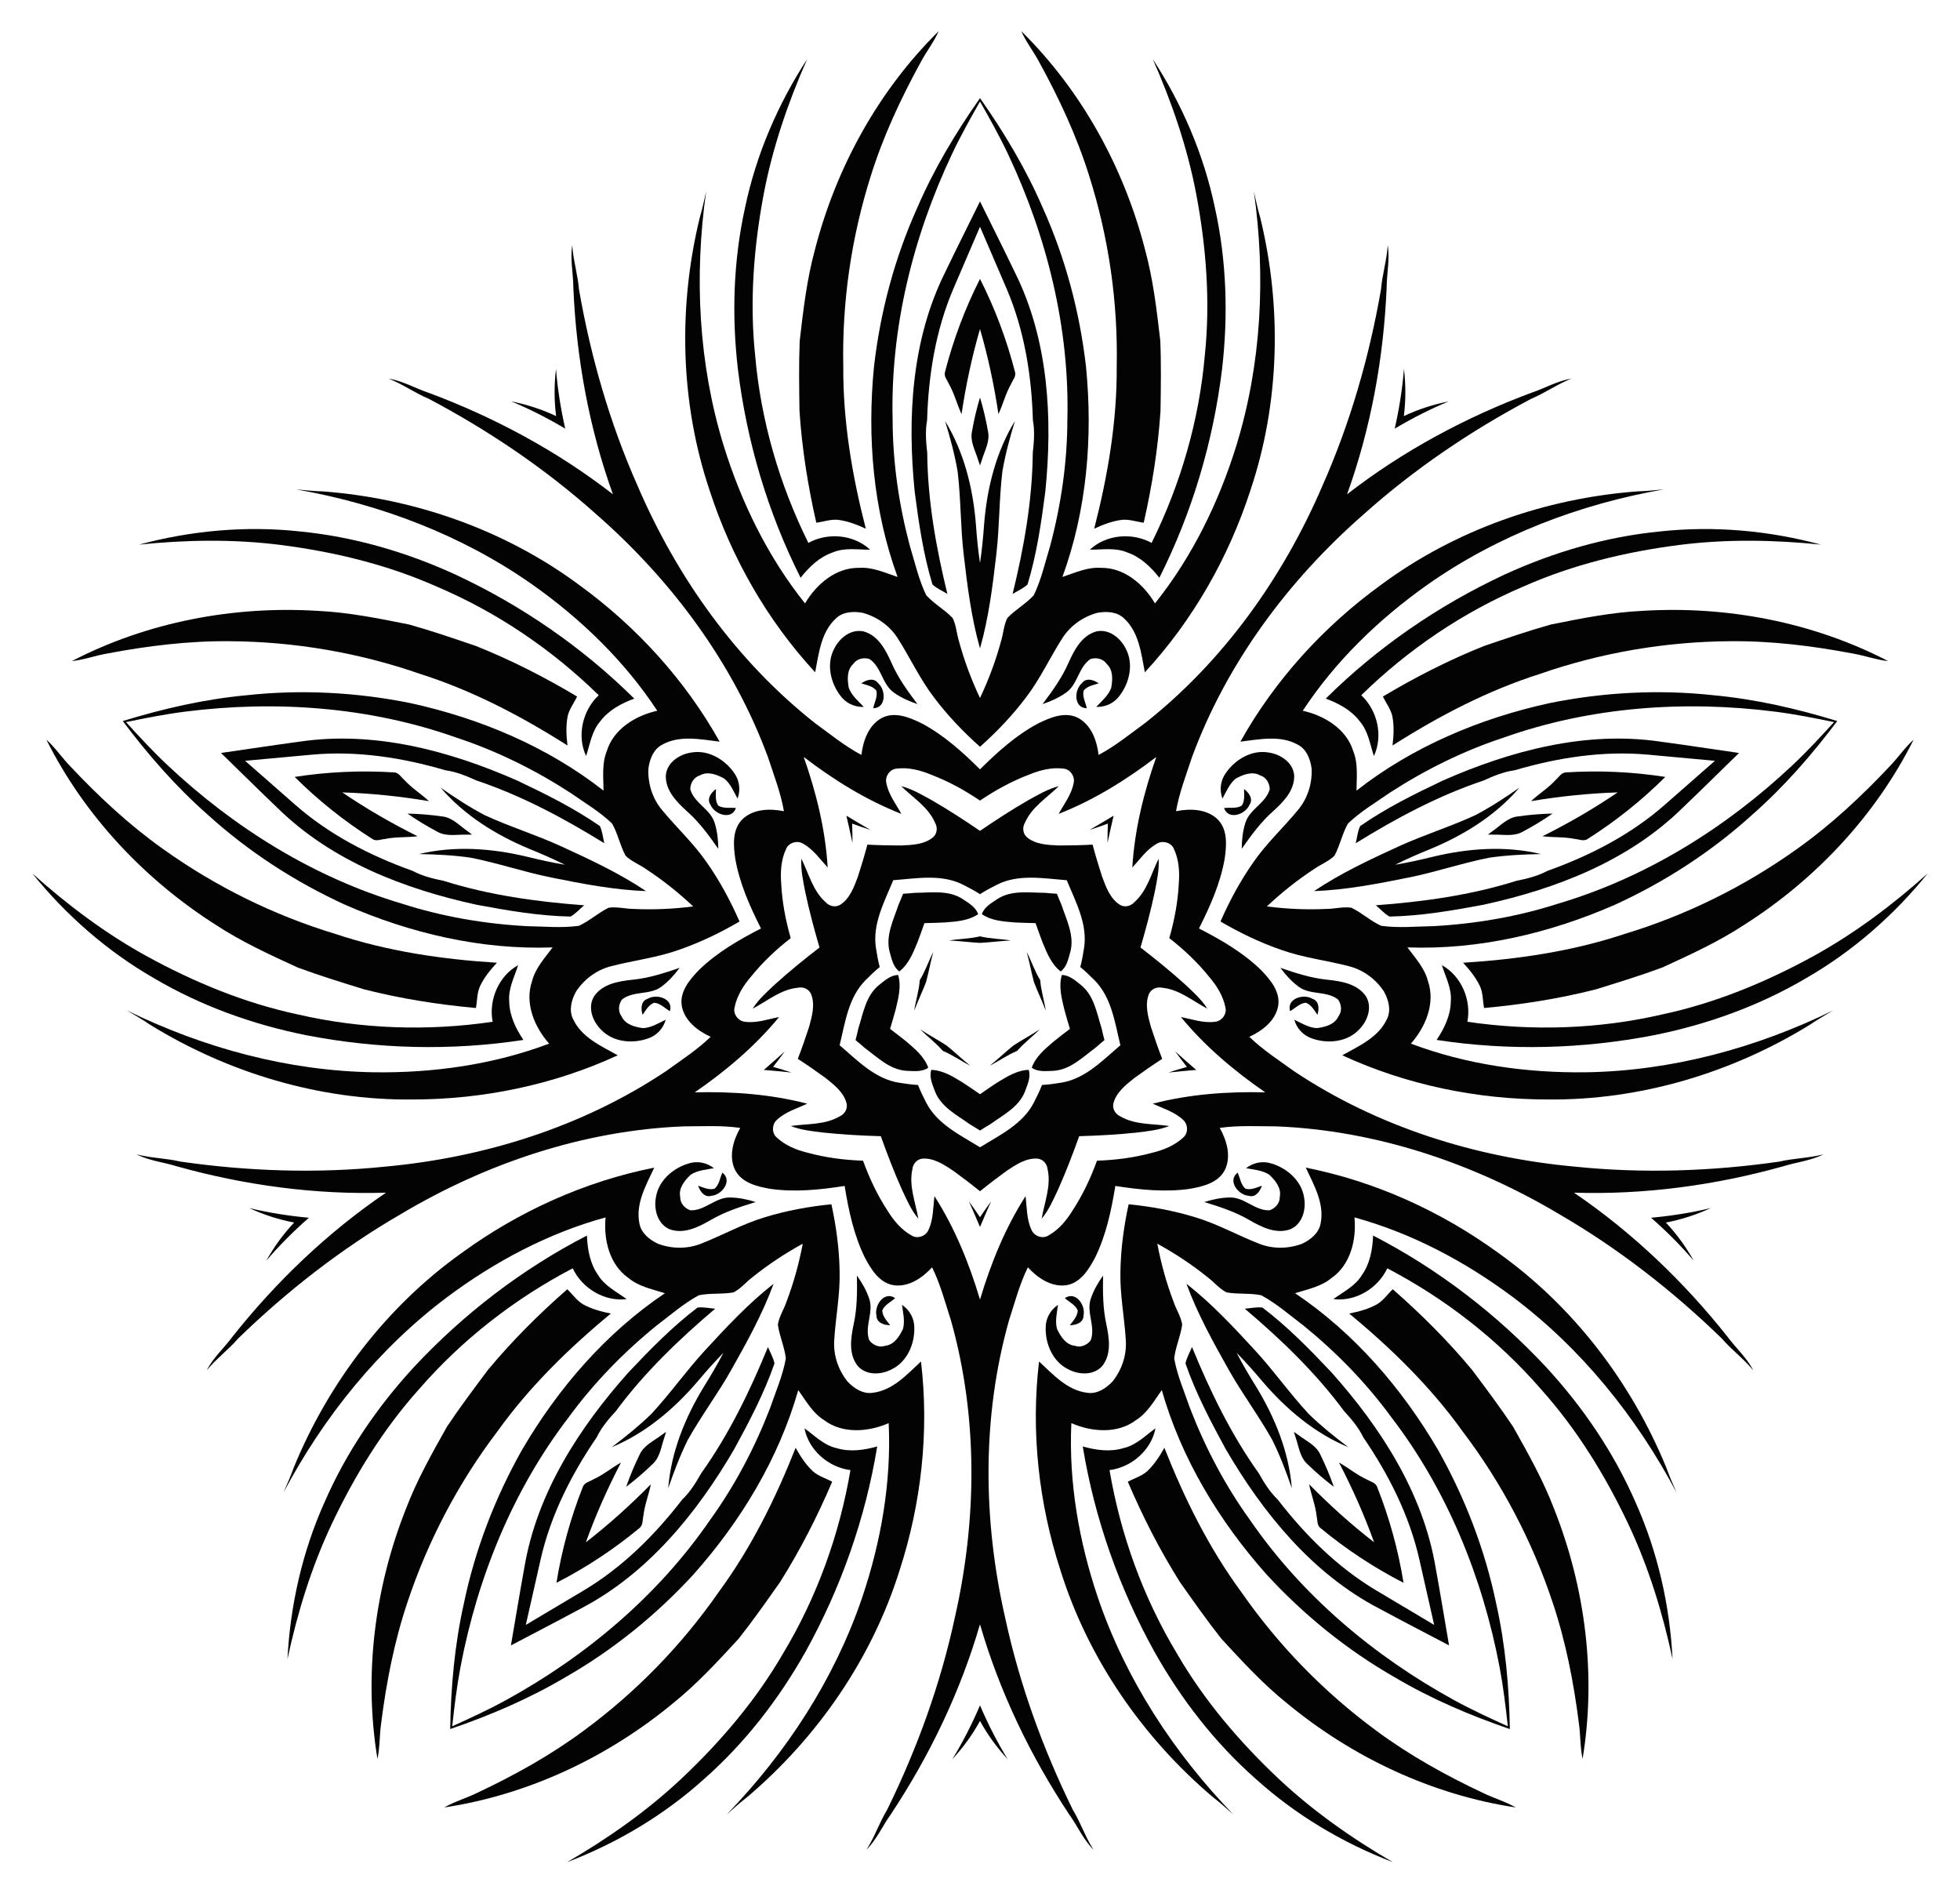 <?xml version="1.0" encoding="UTF-8"?>
<!DOCTYPE svg  PUBLIC '-//W3C//DTD SVG 1.1//EN'  'http://www.w3.org/Graphics/SVG/1.1/DTD/svg11.dtd'>
<svg enable-background="new 0 0 1713.095 1654.469" version="1.1" viewBox="0 0 1713.1 1654.5" xml:space="preserve" xmlns="http://www.w3.org/2000/svg">
<g fill="#030303">
	<path d="m973.33 712.78c-1.87 7.921-3.633 15.866-5.325 23.819-0.018-5.64 0.086-11.281 0.311-16.918-5.292 1.956-10.625 3.798-15.994 5.524 7.04-4.066 14.052-8.198 21.008-12.424z"/>
	<path d="m1045.5 934.92c-8.111 0.669-16.212 1.448-24.298 2.296 5.358-1.76 10.755-3.404 16.186-4.932-3.496-4.428-6.896-8.931-10.196-13.504 6.043 5.439 12.139 10.831 18.308 16.14z"/>
	<path d="m856.55 1072.2c-3.143-7.508-6.387-14.971-9.692-22.4 3.329 4.552 6.561 9.177 9.692 13.87 3.131-4.693 6.363-9.318 9.692-13.87-3.305 7.428-6.55 14.892-9.692 22.4z"/>
	<path d="m667.59 934.92c6.169-5.309 12.265-10.701 18.308-16.14-3.3 4.573-6.7 9.076-10.196 13.504 5.431 1.528 10.828 3.172 16.186 4.932-8.086-0.848-16.187-1.627-24.298-2.296z"/>
	<path d="m739.76 712.78c6.955 4.227 13.967 8.358 21.007 12.424-5.369-1.726-10.702-3.568-15.994-5.524 0.225 5.637 0.329 11.278 0.311 16.918-1.692-7.952-3.454-15.898-5.325-23.819z"/>
	<path d="m1227 363.6c12.433-5.907 25.733-10.165 39.225-12.858-16.278 6.747-32.035 14.798-47.198 23.833 3.908-17.213 6.695-34.688 8.081-52.253 1.608 13.663 1.668 27.628-0.108 41.278z"/>
	<path d="m1456 1068.3c9.46 9.999 17.619 21.333 24.35 33.332-11.446-13.396-23.973-25.895-37.252-37.524 17.578-1.603 35.059-4.352 52.193-8.461-12.498 5.751-25.761 10.124-39.291 12.653z"/>
	<path d="m856.55 1503.8c-6.586 12.087-14.844 23.349-24.176 33.458 9.203-15.026 17.219-30.801 24.176-47.024 6.956 16.222 14.972 31.998 24.176 47.024-9.332-10.109-17.589-21.371-24.176-33.458z"/>
	<path d="m257.09 1068.3c-13.531-2.529-26.793-6.902-39.291-12.653 17.134 4.11 34.615 6.858 52.193 8.461-13.279 11.629-25.805 24.128-37.252 37.524 6.731-11.999 14.89-23.332 24.35-33.332z"/>
	<path d="m486.06 363.6c-1.776-13.65-1.715-27.615-0.108-41.278 1.386 17.566 4.174 35.04 8.082 52.253-15.163-9.035-30.921-17.086-47.198-23.833 13.491 2.693 26.792 6.951 39.225 12.858z"/>
	<path d="m758.13 738.06c9.805 0.569 19.644 0.724 29.434 0.756 9.617-0.428 20.497-0.795 28.158-7.355 3.566-3.362 3.851-8.578 1.467-12.714-6.011-13.671-19.254-21.658-29.523-31.764 9.515 2.425 18.011 7.478 26.528 12.164 14.508 8.35 28.534 17.462 42.356 26.888 13.822-9.426 27.848-18.538 42.356-26.888 8.517-4.686 17.013-9.739 26.528-12.164-10.269 10.106-23.512 18.093-29.523 31.764-2.384 4.136-2.099 9.352 1.467 12.714 7.661 6.561 18.541 6.927 28.158 7.355 9.79-0.033 19.629-0.187 29.434-0.756 2.489 9.501 5.382 18.907 8.376 28.228 3.379 9.014 7.09 19.248 15.696 24.507 4.299 2.352 9.348 1.012 12.545-2.534 11.145-9.941 14.648-25.004 21.086-37.894 0.634 9.799-1.546 19.44-3.371 28.988-3.458 16.378-7.79 32.534-12.484 48.592 13.236 10.232 26.236 20.756 38.661 31.974 7.089 6.652 14.52 13.171 19.766 21.471-12.784-6.643-24.473-16.771-39.332-18.262-4.67-0.989-9.543 0.894-11.638 5.324-3.872 9.313-0.859 19.774 1.706 29.053 3.056 9.301 6.244 18.61 9.815 27.76-8.267 5.303-16.318 10.961-24.258 16.689-7.529 5.999-16.115 12.691-18.457 22.501-0.909 4.816 1.927 9.203 6.286 11.148 12.898 7.527 28.307 6.205 42.555 8.345-9.123 3.631-18.967 4.537-28.611 5.752-16.646 1.772-33.348 2.645-50.071 3.143-5.641 15.75-11.633 31.366-18.462 46.649-4.136 8.797-8.039 17.879-14.312 25.433 2.368-14.212 8.387-28.458 5.214-43.051-0.503-4.747-3.799-8.799-8.66-9.423-10.054-0.805-19.072 5.294-27.104 10.6-7.901 5.781-15.77 11.689-23.368 17.913-7.598-6.224-15.467-12.132-23.368-17.913-8.032-5.306-17.049-11.405-27.104-10.6-4.861 0.624-8.157 4.676-8.66 9.423-3.173 14.593 2.846 28.839 5.214 43.051-6.273-7.554-10.176-16.636-14.312-25.433-6.829-15.283-12.82-30.899-18.462-46.649-16.722-0.498-33.425-1.371-50.071-3.143-9.645-1.215-19.488-2.121-28.611-5.752 14.248-2.14 29.656-0.817 42.555-8.345 4.36-1.945 7.195-6.332 6.286-11.148-2.341-9.811-10.928-16.502-18.457-22.501-7.939-5.728-15.99-11.386-24.258-16.689 3.571-9.149 6.759-18.459 9.815-27.76 2.565-9.278 5.578-19.739 1.706-29.053-2.095-4.43-6.968-6.313-11.638-5.324-14.86 1.492-26.548 11.619-39.332 18.262 5.246-8.3 12.677-14.819 19.766-21.471 12.425-11.218 25.425-21.741 38.661-31.974-4.694-16.058-9.025-32.213-12.484-48.592-1.825-9.548-4.005-19.19-3.371-28.988 6.438 12.889 9.941 27.953 21.086 37.894 3.197 3.545 8.246 4.886 12.545 2.534 8.607-5.258 12.318-15.493 15.696-24.507 2.994-9.321 5.888-18.726 8.376-28.228zm98.42 85.86c-9.004-0.417-18.006-1.718-26.993-2.097 8.79-1.458 18.244-1.485 26.993-3.621 8.749 2.136 18.203 2.163 26.993 3.621-8.987 0.379-17.989 1.68-26.993 2.097zm-47.175 34.275c-3.179 8.434-7.199 16.594-10.336 25.024 1.329-8.81 4.226-17.81 4.897-26.791 4.735-7.66 7.682-16.644 11.785-24.553-2.417 8.664-3.961 17.628-6.347 26.32zm18.019 55.458c7.039 5.63 13.557 11.974 20.605 17.563-7.968-3.987-15.633-9.523-23.966-12.937-5.822-6.871-13.455-12.449-19.709-18.796 7.493 4.976 15.541 9.215 23.07 14.169zm58.312 0c7.529-4.955 15.577-9.193 23.071-14.169-6.254 6.346-13.887 11.925-19.71 18.796-8.334 3.414-15.998 8.95-23.966 12.937 7.048-5.589 13.566-11.933 20.605-17.563zm18.019-55.458c-2.385-8.692-3.93-17.656-6.347-26.32 4.103 7.909 7.05 16.892 11.785 24.553 0.672 8.981 3.568 17.98 4.897 26.791-3.137-8.43-7.157-16.59-10.336-25.024zm-47.175-76.835c-4.703-3.067-9.746-5.684-14.646-8.191-18.964-9.681-40.831-5.554-61.182-4.013-7.754 18.878-18.437 38.399-15.09 59.427 0.871 5.435 1.801 11.04 3.265 16.46-4.37 3.525-8.417 7.513-12.316 11.398-15.068 15.045-17.9 37.116-22.723 56.947 15.558 13.208 30.823 29.4 51.856 32.715 5.438 0.851 11.056 1.699 16.664 1.982 2.002 5.246 4.544 10.327 7.034 15.236 9.652 18.98 29.768 28.493 47.138 39.208 17.37-10.715 37.486-20.229 47.138-39.208 2.49-4.909 5.032-9.99 7.034-15.236 5.607-0.283 11.226-1.13 16.664-1.982 21.033-3.315 36.297-19.507 51.856-32.715-4.823-19.831-7.655-41.902-22.723-56.947-3.899-3.885-7.946-7.873-12.316-11.398 1.464-5.42 2.394-11.026 3.265-16.46 3.347-21.028-7.335-40.549-15.09-59.427-20.351-1.541-42.217-5.668-61.182 4.013-4.9 2.508-9.944 5.124-14.646 8.191z"/>
	<path d="m856.55 699.57c-13.462-9.091-27.728-16.925-42.967-22.714-9.352-3.851-19.498-6.459-29.686-5.236-6.092 0.285-10.615 6.887-9.189 12.714 1.915 10.004 8.313 18.174 13.121 26.874-30.802-12.082-59.078-29.662-85.354-49.752 10.986 31.198 18.968 63.523 20.941 96.551-6.788-7.261-12.582-15.871-21.504-20.784-5.101-3.157-12.777-0.895-14.931 4.81-4.311 9.311-4.966 19.767-4.193 29.851 0.796 16.281 3.838 32.271 8.325 47.883-12.806 9.993-24.665 21.141-34.88 33.845-6.552 7.704-12.168 16.548-14.153 26.615-1.611 5.882 3.269 12.224 9.252 12.668 10.106 1.27 19.854-2.29 29.614-4.175-21.008 25.56-46.467 47.02-73.692 65.803 33.066-0.808 66.276 1.59 98.296 9.92-9.004 4.212-18.982 7.061-26.412 14.029-4.579 3.876-4.8 11.875-0.039 15.687 7.523 6.977 17.265 10.831 27.094 13.213 15.731 4.274 31.877 6.322 48.112 6.879 5.547 15.268 12.484 29.991 21.41 43.631 5.302 8.612 11.978 16.686 20.938 21.685 5.096 3.35 12.636 0.668 14.907-4.885 4.331-9.219 3.957-19.589 5.181-29.454 17.818 27.879 30.36 58.722 39.81 90.42 9.45-31.697 21.992-62.541 39.81-90.42 1.224 9.865 0.85 20.235 5.181 29.454 2.271 5.553 9.811 8.235 14.907 4.885 8.96-4.999 15.636-13.073 20.938-21.685 8.926-13.64 15.863-28.363 21.41-43.631 16.235-0.557 32.381-2.606 48.112-6.879 9.829-2.382 19.571-6.236 27.094-13.213 4.761-3.812 4.54-11.811-0.039-15.687-7.43-6.968-17.408-9.817-26.412-14.029 32.02-8.33 65.23-10.728 98.296-9.92-27.226-18.782-52.684-40.242-73.692-65.803 9.76 1.885 19.507 5.444 29.614 4.175 5.983-0.444 10.863-6.786 9.252-12.668-1.985-10.066-7.601-18.911-14.153-26.615-10.214-12.704-22.073-23.852-34.88-33.845 4.487-15.612 7.528-31.601 8.325-47.883 0.772-10.084 0.117-20.54-4.193-29.851-2.154-5.706-9.83-7.968-14.931-4.81-8.922 4.913-14.716 13.522-21.504 20.784 1.972-33.027 9.954-65.353 20.941-96.551-26.276 20.089-54.553 37.67-85.354 49.752 4.808-8.7 11.206-16.87 13.121-26.874 1.426-5.827-3.097-12.429-9.189-12.714-10.187-1.222-20.334 1.385-29.686 5.236-15.239 5.789-29.505 13.622-42.967 22.714zm-320.85-267.66c-20.86-57.886-31.994-119.3-34.584-180.7-0.082-12.327-2.893-24.633-0.937-36.96 0.754 13.101 4.808 25.672 5.888 38.732 10.208 58.74 26.854 116.52 50.998 171.09 34.352 80.113 86.49 153.54 155.19 207.74 13.264 9.658 26.08 20.191 40.648 27.872 1.426-12.286 6.153-25.794 17.563-32.172 11.471-6.112 24.47-0.632 35.126 4.584 19.303 10.25 35.518 24.863 50.954 40.183 15.435-15.32 31.65-29.933 50.954-40.183 10.656-5.216 23.655-10.697 35.126-4.584 11.41 6.377 16.137 19.886 17.563 32.172 14.568-7.681 27.384-18.215 40.647-27.872 68.703-54.197 120.84-127.63 155.19-207.74 24.144-54.563 40.79-112.35 50.998-171.09 1.08-13.06 5.134-25.631 5.888-38.732 1.956 12.327-0.856 24.633-0.937 36.96-2.59 61.398-13.724 122.82-34.584 180.7 48.607-37.727 103.58-67.295 161.17-88.732 11.698-3.887 22.533-10.364 34.861-12.312-12.227 4.765-22.93 12.506-35.017 17.569-52.711 27.86-102.52 61.547-146.95 101.37-65.577 57.427-119.3 129.7-149.62 211.79-5.086 15.599-11.144 31.043-13.948 47.271 12.125-2.44 26.433-2.119 36.024 6.762 9.358 9.021 8.162 23.077 6.495 34.823-3.783 21.526-12.671 41.463-22.471 60.877 19.34 9.946 38.248 20.852 53.962 36.042 8.253 8.523 17.483 19.192 15.214 31.99-2.539 12.822-13.926 21.492-25.17 26.645 11.807 11.481 25.785 20.415 39.069 30.045 72.774 48.593 158.72 75.489 245.53 83.403 59.354 6.101 119.45 4.077 178.47-4.367 12.755-3.009 25.963-3.037 38.656-6.369-11.119 5.669-23.692 6.798-35.44 10.53-59.194 16.51-121.05 24.9-182.55 22.949 50.901 34.57 96.009 77.714 134.19 125.86 7.311 9.925 16.82 18.228 22.482 29.35-8.31-10.156-18.98-17.943-27.53-27.874-42.785-41.522-90.216-78.484-141.82-108.44-74.88-44.622-160.22-73.381-247.66-76.844-16.407-0.017-32.967-1.006-49.268 1.343 6.068 10.778 10.184 24.485 4.701 36.351-5.687 11.688-19.425 14.894-31.112 16.938-21.642 3.054-43.349 0.762-64.841-2.559-3.483 21.467-8.012 42.82-17.603 62.458-5.555 10.483-12.85 22.558-25.723 24.355-12.979 1.547-24.743-6.603-33.119-15.704-7.271 14.777-11.447 30.832-16.501 46.441-23.726 84.229-22.746 174.28-3.448 259.29 12.539 58.334 33.035 114.87 59.304 168.39 6.803 11.201 10.912 23.754 18.002 34.796-8.828-8.823-13.787-20.432-20.966-30.452-33.994-51.195-61.087-107.43-78.235-166.52-17.149 59.092-44.242 115.32-78.235 166.52-7.179 10.02-12.138 21.629-20.966 30.452 7.091-11.042 11.2-23.596 18.003-34.796 26.268-53.522 46.765-110.05 59.304-168.39 19.298-85.004 20.278-175.06-3.448-259.29-5.054-15.61-9.231-31.664-16.501-46.441-8.375 9.101-20.14 17.251-33.119 15.704-12.873-1.798-20.168-13.872-25.723-24.355-9.592-19.639-14.121-40.992-17.603-62.458-21.492 3.321-43.2 5.612-64.841 2.559-11.687-2.044-25.425-5.25-31.112-16.938-5.482-11.866-1.366-25.573 4.701-36.351-16.3-2.349-32.86-1.359-49.268-1.343-87.438 3.463-172.78 32.223-247.66 76.844-51.604 29.951-99.035 66.914-141.82 108.44-8.55 9.931-19.22 17.718-27.53 27.874 5.663-11.122 15.171-19.425 22.482-29.35 38.185-48.15 83.293-91.294 134.19-125.86-61.499 1.951-123.35-6.439-182.55-22.949-11.748-3.732-24.321-4.86-35.44-10.53 12.693 3.331 25.902 3.36 38.656 6.369 59.02 8.444 119.12 10.468 178.47 4.367 86.807-7.914 172.76-34.81 245.53-83.403 13.284-9.63 27.262-18.564 39.069-30.045-11.244-5.153-22.63-13.823-25.17-26.645-2.268-12.798 6.961-23.468 15.214-31.99 15.714-15.191 34.622-26.097 53.962-36.042-9.8-19.414-18.687-39.351-22.471-60.877-1.668-11.746-2.863-25.803 6.495-34.823 9.591-8.881 23.899-9.202 36.024-6.762-2.804-16.228-8.861-31.672-13.948-47.271-30.314-82.088-84.038-154.37-149.61-211.79-44.432-39.823-94.242-73.51-146.95-101.37-12.087-5.063-22.79-12.804-35.017-17.569 12.328 1.949 23.163 8.426 34.861 12.312 57.594 21.436 112.57 51.005 161.17 88.732z"/>
	<path d="m789.31 780.98c3.477-0.193 6.949-0.445 10.414-0.805 13.916-0.061 29.319-2.649 41.666 5.44 5.196 3.525 11.43 6.887 13.529 13.223-8.537 5.827-19.071 6.418-29.034 7.233-5.972 0.287-11.944 0.481-17.917 0.589-1.948 5.647-3.978 11.268-6.096 16.858-3.854 9.224-7.671 19.059-15.851 25.378-5.378-3.954-6.649-10.922-8.395-16.953-3.877-14.242 3.343-28.092 7.702-41.308 1.413-3.184 2.726-6.409 3.983-9.655z"/>
	<path d="m923.78 780.98c1.258 3.247 2.57 6.471 3.983 9.655 4.358 13.216 11.579 27.066 7.702 41.308-1.747 6.03-3.018 12.999-8.395 16.953-8.18-6.318-11.997-16.154-15.851-25.378-2.118-5.591-4.148-11.211-6.096-16.858-5.973-0.108-11.945-0.302-17.917-0.589-9.963-0.815-20.497-1.406-29.034-7.233 2.099-6.337 8.333-9.698 13.529-13.223 12.347-8.089 27.75-5.501 41.666-5.44 3.465 0.36 6.937 0.612 10.414 0.805z"/>
	<path d="m965.34 908.87c-2.699 2.199-5.36 4.444-7.952 6.772-11.222 8.229-22.163 19.376-36.906 20.09-6.275 0.202-13.295 1.147-18.717-2.746 3.481-9.732 11.656-16.402 19.237-22.917 4.662-3.742 9.38-7.41 14.149-11.007-1.743-5.714-3.405-11.454-4.977-17.222-2.304-9.727-4.997-19.928-2.093-29.848 6.675 0.038 11.799 4.928 16.756 8.78 11.508 9.243 13.807 24.692 18.049 37.946 0.729 3.406 1.562 6.786 2.453 10.152z"/>
	<path d="m856.55 987.91c-2.926-1.888-5.883-3.725-8.898-5.47-11.294-8.13-25.277-15.09-30.511-28.892-2.131-5.905-5.199-12.29-3.173-18.65 10.332 0.304 19.201 6.017 27.74 11.214 5 3.278 9.946 6.632 14.841 10.055 4.895-3.424 9.841-6.777 14.841-10.055 8.539-5.197 17.409-10.91 27.74-11.214 2.027 6.36-1.041 12.744-3.173 18.65-5.235 13.801-19.217 20.762-30.511 28.892-3.015 1.745-5.972 3.583-8.898 5.47z"/>
	<path d="m747.76 908.87c0.891-3.366 1.724-6.746 2.453-10.153 4.242-13.254 6.541-28.703 18.049-37.946 4.958-3.852 10.082-8.743 16.757-8.78 2.904 9.92 0.211 20.121-2.093 29.848-1.572 5.768-3.234 11.508-4.977 17.222 4.769 3.598 9.487 7.265 14.149 11.007 7.581 6.516 15.756 13.185 19.238 22.917-5.422 3.893-12.442 2.948-18.717 2.746-14.743-0.714-25.684-11.861-36.906-20.09-2.592-2.328-5.253-4.572-7.952-6.772z"/>
	<path d="m1603 631c-17.046-3.52-34.118-6.908-51.394-9.112-79.291-10.099-161.39-4.247-236.97 22.518-35.197 11.543-68.718 28.112-99.804 48.217-12.424 8.707-25.711 16.473-36.68 27.022-5.048 8.86-6.93 19.09-11.753 28.048-5.012 5.013-11.887 7.526-17.639 11.58-14.793 9.655-28.643 20.688-41.491 32.801 17.514 2.249 35.204 3.033 52.847 2.149 7.037-0.101 14.075-2.11 21.077-1 9.167 4.412 16.703 11.583 25.994 15.783 15.074 2.086 30.388 0.559 45.558 0.301 36.967-2.007 73.825-8.305 109.08-19.655 76.879-22.773 146.74-66.295 204.95-121.07 12.682-11.938 24.501-24.714 36.223-37.581zm-536.26 174.24c7.926-18.051 17.279-35.427 28.635-51.633 11.538-16.774 26.65-30.596 39.5-46.297 8.162-9.957 12.172-23 11.502-35.808-1.105-8.082-4.319-16.721-11.962-20.728-15.411-8.661-33.701-4.689-50.275-2.688 30.138-53.881 72.721-100.58 122.64-136.83 64.778-48.084 143.76-75.802 223.99-81.842 7.837-0.211 15.626-1.028 23.441-1.768-73.673 12.926-145.25 40.147-206.58 83.295-42.353 29.936-80.409 66.702-108.99 110.14 18.879 4.17 38.191 15.87 44.139 35.296 4.439 11.026 2.899 22.966 2.837 34.512 49.093-38.467 107.87-63.136 168.53-76.439 47.095-9.539 95.697-12.134 143.49-6.926 36.781 3.442 72.913 11.718 108.18 22.56-22.159 29.502-46.526 57.435-74.259 81.839-35.606 32.307-76.45 58.774-120.16 78.739-56.889 24.89-118.95 39.483-181.27 37.219 6.837 9.304 15.101 18.059 17.99 29.588 6.607 19.212-2.14 40.028-14.962 54.499 48.655 18.34 101.05 25.715 152.91 25.039 74.976-1.138 148.88-21.189 216.08-54.036-6.757 3.995-13.539 7.913-20.003 12.348-68.464 42.276-148.65 66.274-229.32 65.449-61.694 0.015-123.59-12.736-179.65-38.612 14.585-8.124 31.716-15.661 39.094-31.726 3.828-7.735 1.35-16.613-2.506-23.801-6.987-10.755-17.897-18.95-30.353-22.208-19.626-5.149-39.975-7.449-59.169-14.238-18.713-6.436-36.493-14.995-53.516-24.94z"/>
	<path d="m1317.9 1508.5c-1.92-17.299-3.973-34.582-7.215-51.695-14.897-78.531-45.833-154.8-94.644-218.42-21.855-29.907-47.971-56.667-76.698-80.02-12.12-9.126-23.612-19.362-37.034-26.535-9.986-2.063-20.297-0.691-30.307-2.51-6.317-3.218-10.831-8.98-16.464-13.198-13.754-11.086-28.526-20.849-44.017-29.324 3.273 17.351 7.994 34.418 14.287 50.925 2.271 6.661 6.356 12.734 7.464 19.736-1.363 10.082-5.854 19.465-6.978 29.6 2.674 14.981 8.859 29.074 13.792 43.421 13.332 34.538 30.712 67.645 52.402 97.672 45.416 66.08 108.4 119.07 178.48 157.51 15.273 8.371 31.076 15.665 46.935 22.837zm-331.43-456.17c19.617 1.96 39.033 5.486 57.954 11.278 19.519 5.79 37.334 15.89 56.238 23.26 11.992 4.685 25.636 4.469 37.61-0.126 7.345-3.548 14.568-9.274 16.018-17.782 3.475-17.333-5.955-33.5-12.979-48.645 60.557 12.013 118.13 38.081 168.03 74.356 65.748 46.749 116.52 113.3 147.05 187.74 2.622 7.388 5.807 14.544 8.925 21.747-35.06-66.073-83.067-125.74-143.05-170.73-41.558-31.029-88.285-55.861-138.43-69.623 1.868 19.244-3.291 41.226-19.929 52.886-9.114 7.629-20.946 9.854-31.946 13.363 51.755 34.803 93.382 83.085 124.78 136.66 23.626 41.842 41.112 87.263 50.928 134.33 8.093 36.044 11.387 72.965 11.973 109.86-34.905-11.958-69.002-26.5-100.78-45.335-41.728-23.88-79.522-54.546-112.02-89.945-41.252-46.414-74.307-100.92-91.413-160.9-6.736 9.377-12.509 19.942-22.581 26.253-16.23 12.22-38.731 10.334-56.455 2.611-2.407 51.941 6.771 104.05 23.439 153.17 24.251 70.954 66.159 135.05 118.16 188.81-5.888-5.192-11.709-10.432-17.925-15.209-61.364-52.049-108.97-120.9-133.11-197.87-19.079-58.67-26.08-121.48-18.792-182.79 12.233 11.36 24.696 25.325 42.254 27.376 8.539 1.25 16.218-3.849 21.862-9.738 8.07-9.968 12.492-22.877 11.742-35.73-1.168-20.256-5.269-40.32-4.744-60.673 0.338-19.786 2.984-39.341 7.183-58.603z"/>
	<path d="m395.24 1508.5c15.859-7.172 31.662-14.465 46.935-22.837 70.084-38.436 133.06-91.426 178.48-157.51 21.69-30.027 39.07-63.134 52.402-97.672 4.934-14.347 11.118-28.44 13.792-43.421-1.124-10.135-5.615-19.518-6.978-29.6 1.108-7.002 5.193-13.075 7.464-19.736 6.293-16.506 11.013-33.573 14.287-50.925-15.491 8.475-30.264 18.238-44.017 29.324-5.633 4.218-10.147 9.98-16.464 13.198-10.01 1.819-20.321 0.447-30.307 2.51-13.421 7.173-24.914 17.409-37.034 26.535-28.728 23.352-54.844 50.112-76.698 80.02-48.811 63.612-79.747 139.88-94.644 218.42-3.242 17.112-5.295 34.396-7.215 51.695zm331.43-456.17c4.198 19.262 6.845 38.817 7.183 58.603 0.525 20.353-3.576 40.417-4.744 60.673-0.75 12.853 3.672 25.762 11.742 35.73 5.644 5.889 13.322 10.989 21.862 9.738 17.558-2.052 30.021-16.016 42.254-27.376 7.288 61.306 0.287 124.12-18.792 182.79-24.144 76.976-71.746 145.82-133.11 197.87-6.216 4.777-12.038 10.017-17.925 15.209 52.005-53.762 93.913-117.86 118.16-188.81 16.668-49.113 25.846-101.23 23.439-153.17-17.725 7.723-40.225 9.609-56.455-2.611-10.072-6.311-15.845-16.876-22.581-26.253-17.107 59.977-50.162 114.49-91.413 160.9-32.494 35.399-70.288 66.066-112.02 89.945-31.779 18.835-65.876 33.377-100.78 45.335 0.587-36.892 3.881-73.814 11.974-109.86 9.816-47.065 27.303-92.486 50.928-134.33 31.394-53.575 73.021-101.86 124.78-136.66-11-3.509-22.832-5.734-31.946-13.363-16.638-11.66-21.797-33.642-19.929-52.886-50.143 13.762-96.869 38.594-138.43 69.623-59.987 44.99-107.99 104.65-143.05 170.73 3.118-7.204 6.303-14.36 8.925-21.747 30.54-74.444 81.307-140.99 147.05-187.74 49.903-36.275 107.48-62.343 168.03-74.356-7.024 15.145-16.454 31.313-12.979 48.645 1.45 8.508 8.673 14.234 16.017 17.782 11.974 4.595 25.618 4.811 37.61 0.126 18.904-7.37 36.719-17.47 56.238-23.26 18.922-5.792 38.338-9.319 57.955-11.278z"/>
	<path d="m110.14 631c11.722 12.867 23.541 25.642 36.223 37.581 58.212 54.776 128.07 98.298 204.95 121.07 35.26 11.349 72.118 17.648 109.08 19.655 15.169 0.259 30.484 1.785 45.558-0.301 9.291-4.201 16.827-11.371 25.994-15.783 7.002-1.11 14.04 0.898 21.077 1 17.643 0.884 35.333 0.1 52.847-2.149-12.847-12.114-26.698-23.146-41.491-32.801-5.752-4.054-12.627-6.566-17.639-11.58-4.823-8.958-6.705-19.188-11.753-28.048-10.969-10.548-24.256-18.314-36.68-27.022-31.086-20.105-64.608-36.674-99.804-48.217-75.582-26.765-157.68-32.617-236.97-22.518-17.277 2.204-34.349 5.593-51.394 9.112zm536.26 174.24c-17.022 9.945-34.803 18.505-53.515 24.94-19.194 6.789-39.544 9.089-59.17 14.238-12.456 3.258-23.366 11.453-30.353 22.208-3.857 7.188-6.334 16.066-2.506 23.801 7.377 16.065 24.509 23.602 39.093 31.726-56.053 25.876-117.95 38.627-179.65 38.612-80.669 0.825-160.86-23.173-229.32-65.449-6.464-4.435-13.246-8.353-20.003-12.348 67.201 32.846 141.11 52.897 216.08 54.036 51.86 0.676 104.26-6.7 152.91-25.039-12.822-14.471-21.569-35.287-14.962-54.499 2.889-11.53 11.154-20.284 17.99-29.588-62.327 2.264-124.38-12.329-181.27-37.219-43.708-19.964-84.552-46.432-120.16-78.739-27.733-24.404-52.1-52.337-74.259-81.839 35.268-10.842 71.4-19.119 108.18-22.56 47.795-5.208 96.396-2.613 143.49 6.926 60.654 13.302 119.44 37.972 168.53 76.439-0.062-11.546-1.602-23.486 2.837-34.512 5.948-19.426 25.26-31.126 44.139-35.296-28.583-43.436-66.639-80.202-108.99-110.14-61.326-43.149-132.9-70.369-206.58-83.295 7.815 0.74 15.604 1.557 23.441 1.768 80.238 6.04 159.22 33.759 223.99 81.842 49.92 36.251 92.504 82.95 122.64 136.83-16.574-2-34.864-5.972-50.275 2.688-7.644 4.008-10.858 12.647-11.962 20.728-0.669 12.808 3.341 25.851 11.502 35.808 12.851 15.701 27.962 29.523 39.5 46.297 11.356 16.206 20.709 33.582 28.635 51.633z"/>
	<path d="m856.55 88.709c-8.615 15.124-17.113 30.313-24.548 46.063-34.107 72.289-53.911 152.18-51.813 232.33 0.102 37.041 5.501 74.042 15.016 109.82 4.442 14.507 7.722 29.543 14.364 43.235 6.866 7.539 16.014 12.49 23.044 19.845 3.219 6.316 3.484 13.631 5.562 20.354 4.611 17.053 10.824 33.634 18.374 49.596 7.551-15.962 13.763-32.544 18.375-49.596 2.078-6.724 2.343-14.038 5.562-20.354 7.029-7.355 16.177-12.306 23.044-19.845 6.642-13.692 9.922-28.728 14.364-43.235 9.515-35.778 14.914-72.778 15.016-109.82 2.099-80.154-17.706-160.04-51.813-232.33-7.435-15.75-15.933-30.939-24.548-46.063zm0 563.86c-14.719-13.116-28.354-27.381-40.257-43.189-12.388-16.157-20.864-34.8-31.825-51.874-6.948-10.839-18.113-18.684-30.501-22.005-8.028-1.447-17.237-1.06-23.41 4.971-12.999 11.98-14.874 30.603-18.093 46.984-41.931-45.313-73.186-100.24-92.236-158.92-25.713-76.466-27.669-160.14-8.618-238.32 2.221-7.518 3.851-15.179 5.562-22.84-10.473 74.062-6.703 150.55 15.383 222.21 15.383 49.531 38.59 97.085 71.067 137.69 9.8-16.666 26.894-31.418 47.208-31.071 11.858-0.815 22.738 4.34 33.7 7.966-21.414-58.577-26.711-122.11-20.619-183.9 5.481-47.738 18.032-94.762 37.754-138.61 14.639-33.917 33.676-65.723 54.886-95.914 21.21 30.191 40.247 61.997 54.886 95.914 19.723 43.846 32.274 90.871 37.754 138.61 6.092 61.796 0.795 125.32-20.619 183.9 10.962-3.627 21.842-8.781 33.7-7.966 20.314-0.346 37.408 14.405 47.208 31.071 32.477-40.607 55.684-88.161 71.067-137.69 22.086-71.658 25.856-148.14 15.383-222.21 1.712 7.661 3.341 15.322 5.562 22.84 19.05 78.178 17.094 161.86-8.618 238.32-19.05 58.679-50.305 113.61-92.236 158.92-3.219-16.381-5.094-35.004-18.093-46.984-6.173-6.031-15.383-6.418-23.41-4.971-12.388 3.321-23.553 11.165-30.501 22.005-10.962 17.074-19.437 35.717-31.825 51.874-11.903 15.808-25.538 30.073-40.257 43.189z"/>
	<path d="m644.96 322.73c-5.481-47.066-4.014-95.109 6.275-141.46 9.698-46.149 28.586-90.178 54.278-129.64-16.707 37.775-30.216 77.118-37.958 117.75-8.741 46.312-12.449 93.805-7.579 140.77 4.951 57.029 21.128 112.98 46.556 164.26 16.972-9.372 39.731-7.376 53.952 5.929-10.86 0.061-22.31-2.038-32.64 2.384-11.634 3.973-20.64 12.694-28.097 22.147-28.647-56.886-47.045-118.93-54.788-182.13z"/>
	<path d="m267.32 904.55c-46.456-9.332-91.694-25.573-132.6-49.682-40.893-23.484-76.931-55.053-106.53-91.684 30.763 27.562 64.006 52.568 100.25 72.485 41.344 22.624 85.367 40.827 131.54 50.708 55.767 12.914 113.98 14.818 170.61 6.482-3.669-19.038 5.263-40.065 22.311-49.479-3.298 10.347-8.832 20.589-7.819 31.779 0.183 12.292 5.694 23.552 12.381 33.565-62.954 9.666-127.64 7.992-190.15-4.175z"/>
	<path d="m703.97 1443.5c-23.23 41.298-52.656 79.304-88.226 110.76-34.972 31.634-76.132 56.154-120.11 72.98 35.72-20.74 69.774-44.63 99.918-72.947 34.293-32.329 65.208-68.572 88.874-109.43 29.515-49.047 49.313-103.82 58.885-160.25-19.24-2.394-36.478-17.386-40.163-36.509 8.822 6.334 16.852 14.762 27.808 17.257 11.747 3.624 24.159 1.862 35.748-1.403-10.261 62.86-31.843 123.87-62.729 179.55z"/>
	<path d="m1351.5 1194.8c32.098 34.855 59.151 74.585 78.072 118.13 19.279 43.036 29.879 89.758 32.291 136.79-8.687-40.38-20.884-80.15-38.5-117.57-20.15-42.604-45.066-83.207-76.61-118.34-37.526-43.227-83.5-78.982-134.21-105.52-8.222 17.558-27.808 29.32-47.133 26.916 8.75-6.433 19.247-11.465 25.005-21.114 7.077-10.052 9.237-22.401 9.713-34.432 56.612 29.184 107.96 68.561 151.38 115.14z"/>
	<path d="m1315 502.09c43.068-19.757 89.214-33.208 136.48-37.746 46.887-5.037 94.598-0.68 140.07 11.559-41.089-4.216-82.681-4.906-123.71 0.285-46.746 5.998-93.061 17.148-136.22 36.291-52.708 22.332-100.92 55.006-141.83 95.037 14.158 13.245 19.292 35.507 11.033 53.144-3.414-10.309-4.956-21.848-12.354-30.306-7.374-9.837-18.45-15.707-29.746-19.878 45.25-44.824 98.568-81.493 156.28-108.39z"/>
	<path d="m1068.1 322.73c5.481-47.066 4.014-95.109-6.275-141.46-9.698-46.149-28.586-90.178-54.278-129.64 16.707 37.775 30.216 77.118 37.958 117.75 8.741 46.312 12.449 93.805 7.579 140.77-4.951 57.029-21.128 112.98-46.556 164.26-16.972-9.372-39.731-7.376-53.952 5.929 10.86 0.061 22.31-2.038 32.64 2.384 11.634 3.973 20.64 12.694 28.097 22.147 28.647-56.886 47.045-118.93 54.788-182.13z"/>
	<path d="m398.09 502.09c-43.068-19.757-89.214-33.208-136.48-37.746-46.887-5.037-94.598-0.68-140.07 11.559 41.089-4.216 82.681-4.906 123.71 0.285 46.746 5.998 93.061 17.148 136.22 36.291 52.708 22.332 100.92 55.006 141.83 95.037-14.158 13.245-19.292 35.507-11.033 53.144 3.414-10.309 4.957-21.848 12.354-30.306 7.374-9.837 18.45-15.707 29.746-19.878-45.25-44.824-98.568-81.493-156.28-108.39z"/>
	<path d="m361.62 1194.8c-32.098 34.855-59.151 74.585-78.072 118.13-19.279 43.036-29.879 89.758-32.291 136.79 8.687-40.38 20.884-80.15 38.5-117.57 20.15-42.604 45.066-83.207 76.61-118.34 37.526-43.227 83.5-78.982 134.21-105.52 8.222 17.558 27.808 29.32 47.133 26.916-8.75-6.433-19.247-11.465-25.005-21.114-7.077-10.052-9.237-22.401-9.713-34.432-56.612 29.184-107.96 68.561-151.38 115.14z"/>
	<path d="m1009.1 1443.5c23.23 41.298 52.656 79.304 88.226 110.76 34.972 31.634 76.132 56.154 120.11 72.98-35.72-20.74-69.774-44.63-99.918-72.947-34.293-32.329-65.208-68.572-88.873-109.43-29.515-49.047-49.313-103.82-58.885-160.25 19.24-2.394 36.478-17.386 40.163-36.509-8.822 6.334-16.852 14.762-27.808 17.257-11.747 3.624-24.159 1.862-35.748-1.403 10.261 62.86 31.843 123.87 62.729 179.55z"/>
	<path d="m1445.8 904.55c46.456-9.332 91.694-25.573 132.6-49.682 40.893-23.484 76.931-55.053 106.53-91.684-30.763 27.562-64.006 52.568-100.25 72.485-41.344 22.624-85.367 40.827-131.54 50.708-55.767 12.914-113.98 14.818-170.61 6.482 3.669-19.038-5.263-40.065-22.311-49.479 3.298 10.347 8.832 20.589 7.819 31.779-0.184 12.292-5.694 23.552-12.381 33.565 62.954 9.666 127.64 7.992 190.15-4.175z"/>
	<path d="m713.46 456.77c-7.335-32.172-12.53-64.852-14.69-97.758-0.285-20.436-0.632-40.892 0.204-61.328 3.117-26.691 6.214-53.565 13.325-79.584 18.439-71.576 55.378-138.85 108.15-190.87-4.258 9.597-10.819 17.869-15.709 27.119-17.359 31.642-32.701 64.506-43.52 99-17.094 53.85-25.326 110.43-24.164 166.87-0.326 47.921 7.763 95.476 19.682 141.77-7.742-3.566-15.811-6.683-24.327-7.742-6.459-0.611-12.632 1.691-18.948 2.526z"/>
	<path d="m415.98 880.83c-32.864-2.966-65.55-8.123-97.512-16.238-19.524-6.044-39.086-12.036-58.263-19.145-24.421-11.213-49.023-22.463-71.571-37.266-62.375-39.655-114.94-95.576-148.11-161.84 7.811 7.015 13.651 15.811 20.937 23.32 24.729 26.288 51.244 51.034 80.706 71.983 45.932 32.898 97.2 58.211 151.23 74.547 45.475 15.118 93.202 22.121 140.91 25.09-5.784 6.262-11.242 12.972-14.881 20.744-2.577 5.954-2.295 12.537-3.453 18.802z"/>
	<path d="m727.35 1294.8c-12.976 30.339-27.982 59.832-45.576 87.722-11.781 16.701-23.525 33.454-36.212 49.495-18.21 19.761-36.512 39.682-57.558 56.552-56.989 47.068-126.42 79.784-199.68 90.849 9.086-5.261 19.256-8.097 28.649-12.706 32.642-15.395 64.372-32.965 93.4-54.512 45.482-33.518 85.398-74.454 117.63-120.8 28.431-38.578 49.839-81.804 67.405-126.26 4.168 7.436 8.863 14.7 15.13 20.563 4.866 4.291 11.214 6.057 16.815 9.094z"/>
	<path d="m1217.3 1126.6c24.844 21.716 48.257 45.102 69.345 70.453 12.243 16.365 24.547 32.711 35.883 49.735 13.166 23.426 26.457 46.988 35.998 72.217 27.154 68.744 36.814 144.89 24.696 217.98-2.196-10.267-1.75-20.815-3.231-31.173-4.555-35.802-11.46-71.408-22.982-105.67-17.823-53.614-44.42-104.23-78.533-149.2-27.904-38.961-62.399-72.679-99.252-103.12 8.36-1.666 16.719-3.887 24.232-8.036 5.585-3.302 9.226-8.793 13.844-13.182z"/>
	<path d="m1208.7 608.66c28.33-16.917 57.806-31.958 88.434-44.18 19.347-6.586 38.695-13.237 58.389-18.758 26.348-5.283 52.864-10.642 79.806-11.92 73.771-4.582 149.17 9.76 214.95 43.874-10.443-1.084-20.337-4.768-30.646-6.56-35.458-6.732-71.454-11.167-107.6-10.797-56.497 0.383-112.85 10.039-166.17 28.584-45.676 14.498-88.404 36.886-128.75 62.527 0.999-8.465 1.47-17.102-0.154-25.529-1.414-6.332-5.512-11.492-8.258-17.24z"/>
	<path d="m999.64 456.77c7.335-32.172 12.53-64.852 14.69-97.758 0.285-20.436 0.632-40.892-0.204-61.328-3.117-26.691-6.214-53.565-13.325-79.584-18.439-71.576-55.378-138.85-108.15-190.87 4.258 9.597 10.819 17.869 15.709 27.119 17.359 31.642 32.701 64.506 43.52 99 17.094 53.85 25.326 110.43 24.164 166.87 0.326 47.921-7.763 95.476-19.682 141.77 7.742-3.566 15.811-6.683 24.327-7.742 6.459-0.611 12.632 1.691 18.948 2.526z"/>
	<path d="m504.41 608.66c-28.33-16.917-57.806-31.958-88.434-44.18-19.347-6.586-38.695-13.237-58.389-18.758-26.348-5.283-52.864-10.642-79.806-11.92-73.771-4.582-149.17 9.76-214.95 43.874 10.443-1.084 20.337-4.768 30.646-6.56 35.458-6.732 71.454-11.167 107.6-10.797 56.497 0.383 112.85 10.039 166.17 28.584 45.676 14.498 88.404 36.886 128.75 62.527-0.999-8.465-1.47-17.102 0.154-25.529 1.415-6.332 5.512-11.492 8.258-17.24z"/>
	<path d="m495.83 1126.6c-24.844 21.716-48.257 45.102-69.345 70.453-12.243 16.365-24.547 32.711-35.883 49.735-13.166 23.426-26.457 46.988-35.998 72.217-27.154 68.744-36.814 144.89-24.696 217.98 2.196-10.267 1.75-20.815 3.231-31.173 4.555-35.802 11.46-71.408 22.982-105.67 17.823-53.614 44.421-104.23 78.533-149.2 27.904-38.961 62.399-72.679 99.252-103.12-8.36-1.666-16.719-3.887-24.232-8.036-5.585-3.302-9.226-8.793-13.845-13.182z"/>
	<path d="m985.75 1294.8c12.976 30.339 27.982 59.832 45.576 87.722 11.781 16.701 23.525 33.454 36.212 49.495 18.21 19.761 36.512 39.682 57.558 56.552 56.989 47.068 126.42 79.784 199.68 90.849-9.086-5.261-19.256-8.097-28.649-12.706-32.642-15.395-64.372-32.965-93.4-54.512-45.482-33.518-85.398-74.454-117.63-120.8-28.431-38.578-49.839-81.804-67.405-126.26-4.168 7.436-8.863 14.7-15.13 20.563-4.866 4.291-11.214 6.057-16.815 9.094z"/>
	<path d="m1297.1 880.83c32.864-2.966 65.55-8.123 97.512-16.238 19.524-6.044 39.086-12.036 58.263-19.145 24.421-11.213 49.023-22.463 71.571-37.266 62.375-39.655 114.94-95.576 148.11-161.84-7.811 7.015-13.651 15.811-20.937 23.32-24.729 26.288-51.244 51.034-80.706 71.983-45.932 32.898-97.2 58.211-151.23 74.547-45.475 15.118-93.202 22.121-140.91 25.09 5.784 6.262 11.242 12.972 14.881 20.744 2.577 5.954 2.295 12.537 3.452 18.802z"/>
	<path d="m734.38 607.73c-8.537-11.267-12.184-27.546-5.42-40.546 4.584-9.556 14.772-17.93 25.957-15.403 12.795 3.606 19.336 16.361 24.348 27.587 5.705 13.06 14.079 24.552 22.596 35.88-7.192-2.404-14.222-5.521-20.415-9.922-10.513-7.213-10.839-22.331-21.516-29.462-5.094-1.569-10.962-0.285-14.099 4.258-5.848 5.338-5.277 14.018-3.932 21.128 2.608 6.703 8.231 11.369 13.06 16.463-8.13 0.326-15.852-3.341-20.578-9.984z"/>
	<path d="m566.01 907.57c-13.354 4.637-29.963 3.075-40.236-7.375-7.671-7.313-12.488-19.589-6.628-29.447 7.384-11.055 21.535-13.333 33.761-14.631 14.184-1.39 27.7-5.803 41.106-10.402-4.509 6.097-9.646 11.819-15.746 16.35-10.108 7.77-24.587 3.408-34.668 11.358-3.066 4.36-3.659 10.337-0.307 14.725 3.27 7.211 11.701 9.351 18.879 10.269 7.181-0.409 13.356-4.315 19.693-7.334-2.202 7.832-8.076 14.043-15.854 16.486z"/>
	<path d="m799.15 1160.4c0.284 14.133-6.334 29.447-19.447 35.988-9.325 5.036-22.489 5.823-30.054-2.796-8.232-10.438-6.026-24.601-3.482-36.63 3.061-13.919 3.041-28.138 2.809-42.309 4.405 6.173 8.26 12.826 10.684 20.027 4.266 12.015-4.356 24.437 0.089 36.482 3.199 4.263 8.7 6.674 13.91 4.842 7.868-0.882 12.509-8.239 15.6-14.782 1.83-6.956 0.023-14.036-0.889-20.995 6.768 4.515 10.86 12.021 10.78 20.173z"/>
	<path d="m1111.6 1016.8c13.529 4.097 26.049 15.124 28.217 29.616 1.908 10.425-1.412 23.188-11.946 27.719-12.471 4.603-25.26-1.871-35.913-8.007-12.292-7.213-25.821-11.587-39.37-15.746 7.232-2.283 14.751-3.892 22.349-3.972 12.745-0.344 21.895 11.695 34.724 11.188 5.043-1.725 9.036-6.212 8.904-11.732 1.593-7.756-3.97-14.442-9.238-19.405-6.05-3.89-13.342-4.359-20.242-5.642 6.385-5.042 14.788-6.614 22.516-4.019z"/>
	<path d="m1071.6 675.21c8.078-11.601 22.433-20.1 36.886-17.684 10.505 1.407 21.617 8.508 22.67 19.927 0.524 13.283-9.585 23.445-18.713 31.681-10.658 9.461-18.999 20.977-27.141 32.577 0.064-7.583 0.857-15.232 3.128-22.482 3.611-12.228 17.888-17.209 21.371-29.567-0.082-5.329-3.116-10.513-8.407-12.093-6.884-3.912-14.962-0.687-21.31 2.789-5.569 4.552-8.269 11.342-11.621 17.508-2.822-7.631-1.72-16.108 3.136-22.656z"/>
	<path d="m978.71 607.73c8.537-11.267 12.184-27.546 5.42-40.546-4.584-9.556-14.772-17.93-25.957-15.403-12.795 3.606-19.336 16.361-24.348 27.587-5.705 13.06-14.079 24.552-22.596 35.88 7.192-2.404 14.222-5.521 20.416-9.922 10.513-7.213 10.839-22.331 21.516-29.462 5.094-1.569 10.962-0.285 14.099 4.258 5.848 5.338 5.277 14.018 3.932 21.128-2.608 6.703-8.231 11.369-13.06 16.463 8.13 0.326 15.852-3.341 20.578-9.984z"/>
	<path d="m641.51 675.21c-8.078-11.601-22.433-20.1-36.886-17.684-10.505 1.407-21.617 8.508-22.671 19.927-0.524 13.283 9.585 23.445 18.713 31.681 10.658 9.461 18.999 20.977 27.141 32.577-0.064-7.583-0.857-15.232-3.128-22.482-3.611-12.228-17.888-17.209-21.371-29.567 0.082-5.329 3.116-10.513 8.407-12.093 6.884-3.912 14.962-0.687 21.31 2.789 5.569 4.552 8.269 11.342 11.621 17.508 2.822-7.631 1.721-16.108-3.136-22.656z"/>
	<path d="m601.48 1016.8c-13.529 4.097-26.048 15.124-28.217 29.616-1.908 10.425 1.412 23.188 11.946 27.719 12.471 4.603 25.26-1.871 35.913-8.007 12.292-7.213 25.821-11.587 39.37-15.746-7.232-2.283-14.751-3.892-22.349-3.972-12.745-0.344-21.895 11.695-34.724 11.188-5.043-1.725-9.036-6.212-8.904-11.732-1.593-7.756 3.97-14.442 9.238-19.405 6.05-3.89 13.342-4.359 20.242-5.642-6.385-5.042-14.788-6.614-22.516-4.019z"/>
	<path d="m913.95 1160.4c-0.284 14.133 6.334 29.447 19.447 35.988 9.325 5.036 22.489 5.823 30.054-2.796 8.232-10.438 6.026-24.601 3.482-36.63-3.061-13.919-3.041-28.138-2.809-42.309-4.405 6.173-8.26 12.826-10.684 20.027-4.266 12.015 4.356 24.437-0.089 36.482-3.199 4.263-8.7 6.674-13.91 4.842-7.869-0.882-12.509-8.239-15.6-14.782-1.83-6.956-0.023-14.036 0.889-20.995-6.769 4.515-10.86 12.021-10.78 20.173z"/>
	<path d="m1147.1 907.57c13.354 4.637 29.963 3.075 40.236-7.375 7.671-7.313 12.488-19.589 6.628-29.447-7.384-11.055-21.535-13.333-33.761-14.631-14.184-1.39-27.7-5.803-41.106-10.402 4.509 6.097 9.646 11.819 15.746 16.35 10.108 7.77 24.587 3.408 34.668 11.358 3.066 4.36 3.659 10.337 0.307 14.725-3.27 7.211-11.701 9.351-18.879 10.269-7.181-0.409-13.356-4.315-19.693-7.334 2.202 7.832 8.076 14.043 15.854 16.486z"/>
	<path d="m766.01 603.57c-3.158-4.095-8.537-4.951-13.182-6.398 4.197-3.077 10.9-5.297 14.609-0.244 6.948 5.929 7.335 21.719-4.218 21.964 1.039-5.073 3.993-9.984 2.791-15.322z"/>
	<path d="m571.83 876.22c-4.871 1.738-7.347 6.589-10.158 10.56-1.629-4.942-1.67-12.004 4.282-13.969 7.786-4.776 22.923-0.264 19.586 10.798-4.504-2.556-8.261-6.883-13.709-7.389z"/>
	<path d="m771.12 1145.1c0.148 5.169 3.996 9.023 6.904 12.924-5.204 0.022-11.932-2.121-11.962-8.389-2.136-8.88 6.832-21.883 16.322-15.29-3.823 3.494-9.099 5.73-11.264 10.755z"/>
	<path d="m1088.5 1038.7c4.962 1.457 9.817-1.012 14.425-2.573-1.587 4.956-5.705 10.693-11.675 8.784-9.106-0.713-18.7-13.26-9.498-20.248 2.141 4.715 2.637 10.424 6.748 14.036z"/>
	<path d="m1085.3 704c2.919-4.269 2.071-9.649 2.011-14.514 4.223 3.041 8.406 8.73 4.747 13.818-3.492 8.44-18.39 13.688-22.192 2.776 5.146-0.58 10.729 0.713 15.434-2.08z"/>
	<path d="m947.09 603.57c3.158-4.095 8.537-4.951 13.182-6.398-4.197-3.077-10.9-5.297-14.609-0.244-6.948 5.929-7.335 21.719 4.218 21.964-1.039-5.073-3.994-9.984-2.791-15.322z"/>
	<path d="m627.79 704c-2.919-4.269-2.071-9.649-2.011-14.514-4.223 3.041-8.407 8.73-4.747 13.818 3.492 8.44 18.39 13.688 22.192 2.776-5.146-0.58-10.729 0.713-15.434-2.08z"/>
	<path d="m624.62 1038.7c-4.962 1.457-9.817-1.012-14.425-2.573 1.587 4.956 5.705 10.693 11.675 8.784 9.106-0.713 18.7-13.26 9.498-20.248-2.141 4.715-2.638 10.424-6.748 14.036z"/>
	<path d="m941.97 1145.1c-0.148 5.169-3.996 9.023-6.904 12.924 5.204 0.022 11.932-2.121 11.962-8.389 2.136-8.88-6.832-21.883-16.322-15.29 3.823 3.494 9.099 5.73 11.264 10.755z"/>
	<path d="m1141.3 876.22c4.871 1.738 7.347 6.589 10.158 10.56 1.629-4.942 1.67-12.004-4.282-13.969-7.786-4.776-22.923-0.264-19.586 10.798 4.504-2.556 8.261-6.883 13.709-7.389z"/>
	<path d="m856.55 198.15c-7.68 18.017-15.484 35.978-23.183 53.96-15.546 36.246-21.923 75.794-23.044 115.04-1.732 9.454-0.978 19.03 0.102 28.504 0.367 41.707 7.742 82.945 17.624 123.35-4.36-2.71-9.271-4.747-13.06-8.272-7.987-26.385-11.98-53.809-15.526-81.132-6.5-64.404-2.832-132.39 26.446-191.32 9.997-20.858 20.446-41.508 30.64-62.277 10.194 20.769 20.643 41.419 30.64 62.277 29.278 58.924 32.946 126.91 26.446 191.32-3.545 27.322-7.539 54.747-15.526 81.132-3.79 3.525-8.7 5.562-13.06 8.272 9.882-40.403 17.257-81.641 17.624-123.35 1.08-9.474 1.834-19.05 0.102-28.504-1.121-39.242-7.498-78.789-23.044-115.04-7.699-17.982-15.503-35.944-23.183-53.96z"/>
	<path d="m1498.9 664.82c-19.508-1.737-39.003-3.609-58.483-5.374-39.276-3.584-78.859 2.571-116.53 13.632-9.526 1.274-18.401 4.95-27.078 8.905-39.552 13.237-76.493 32.995-111.86 54.878 1.23-4.984 1.65-10.284 3.831-14.977 22.626-15.75 47.474-28.022 72.363-39.837 59.244-26.084 125.04-43.606 190.13-33.969 22.926 3.062 45.795 6.619 68.697 9.896-16.602 16.113-33.013 32.432-49.761 48.385-46.992 46.054-110.52 70.552-173.78 84.272-27.081 5.072-54.397 9.748-81.959 10.306-4.523-2.515-7.979-6.555-11.903-9.865 41.479-3.087 82.978-8.816 122.76-21.355 9.344-1.901 18.685-4.143 27.14-8.711 36.975-13.192 72.616-31.478 102.28-57.464 14.723-12.878 29.394-25.851 44.156-38.723z"/>
	<path d="m1253.5 1419.9c-4.377-19.09-8.62-38.209-12.962-57.282-8.728-38.462-26.814-74.204-48.973-106.61-4.156-8.666-10.394-15.97-16.837-23-24.812-33.526-55.018-62.553-86.76-89.432 5.12-0.37 10.29-1.608 15.428-0.984 21.97 16.652 41.321 36.491 60.248 56.511 43.114 48.284 80.111 105.44 91.058 170.32 4.172 22.75 7.857 45.598 11.817 68.393-20.455-10.81-41.046-21.375-61.394-32.373-58.321-30.461-101.25-83.31-133.85-139.23-13.192-24.188-26.08-48.722-35.128-74.763 0.994-5.079 3.769-9.614 5.704-14.369 15.754 38.495 34.026 76.193 58.244 110.15 4.695 8.299 9.714 16.49 16.672 23.12 23.972 31.088 52.377 59.334 86.259 79.521 16.798 10.023 33.669 19.967 50.473 30.028z"/>
	<path d="m459.57 1419.9c16.804-10.062 33.675-20.006 50.473-30.028 33.882-20.186 62.287-48.432 86.259-79.521 6.958-6.63 11.977-14.821 16.672-23.12 24.218-33.957 42.49-71.655 58.244-110.15 1.935 4.755 4.71 9.29 5.704 14.369-9.047 26.041-21.936 50.575-35.128 74.763-32.598 55.924-75.528 108.77-133.85 139.23-20.347 10.998-40.939 21.563-61.394 32.373 3.96-22.795 7.645-45.643 11.817-68.393 10.948-64.88 47.944-122.04 91.058-170.32 18.928-20.02 38.278-39.86 60.248-56.511 5.138-0.624 10.308 0.614 15.428 0.984-31.743 26.878-61.949 55.906-86.76 89.432-6.442 7.03-12.681 14.334-16.837 23-22.159 32.406-40.245 68.149-48.973 106.61-4.341 19.073-8.585 38.191-12.962 57.282z"/>
	<path d="m214.23 664.82c14.762 12.872 29.433 25.845 44.156 38.723 29.669 25.986 65.31 44.272 102.28 57.464 8.456 4.569 17.796 6.811 27.14 8.711 39.779 12.539 81.278 18.268 122.76 21.355-3.925 3.309-7.38 7.35-11.903 9.865-27.562-0.557-54.878-5.234-81.959-10.306-63.261-13.721-126.79-38.219-173.78-84.272-16.748-15.953-33.158-32.272-49.761-48.385 22.903-3.277 45.771-6.834 68.697-9.896 65.087-9.637 130.88 7.885 190.13 33.969 24.89 11.815 49.738 24.087 72.363 39.837 2.181 4.693 2.602 9.993 3.831 14.977-35.372-21.883-72.313-41.641-111.86-54.878-8.677-3.955-17.551-7.631-27.078-8.905-37.667-11.061-77.25-17.216-116.53-13.632-19.481 1.765-38.975 3.637-58.483 5.373z"/>
	<path d="m856.55 566.59c-7.629-26.782-11.078-54.718-14.279-82.331-2.812-24.042-2.404-48.308-5.277-72.35-2.567-14.914-6.54-29.543-10.962-44.009 16.626 27.159 24.409 58.76 26.935 90.239 0.801 11.308 1.896 22.659 3.583 33.911 1.686-11.252 2.782-22.602 3.583-33.911 2.526-31.479 10.31-63.08 26.935-90.239-4.421 14.466-8.394 29.095-10.962 44.009-2.873 24.042-2.465 48.308-5.277 72.35-3.201 27.613-6.651 55.55-14.279 82.331z"/>
	<path d="m1148.5 778.68c23.113-15.531 48.617-27.445 73.889-39.022 21.996-10.104 45.201-17.215 67.179-27.376 13.391-7.05 26.076-15.35 38.468-24.025-20.692 24.205-48.342 41.372-77.499 53.502-10.507 4.256-20.964 8.806-31.144 13.886 11.222-1.873 22.356-4.339 33.358-7.072 30.719-7.325 63.178-9.688 94.146-2.268-15.124 0.265-30.265 1.007-45.243 3.175-23.753 4.697-46.706 12.583-70.44 17.339-27.251 5.489-54.886 10.841-82.714 11.862z"/>
	<path d="m1037 1121.8c21.914 17.183 41.125 37.756 59.945 58.214 16.406 17.798 30.34 37.669 46.796 55.431 10.843 10.557 22.656 20.057 34.736 29.161-29.414-12.2-54.286-33.191-74.832-57.173-7.295-8.678-14.853-17.217-22.831-25.329 5.249 10.094 11.035 19.921 17.034 29.54 16.459 26.952 28.737 57.093 31.25 88.837-4.926-14.302-10.31-28.472-17-42.047-11.807-21.139-26.4-40.531-38.257-61.634-13.641-24.221-27.271-48.85-36.841-75z"/>
	<path d="m676.14 1121.8c-9.57 26.151-23.2 50.78-36.841 75-11.857 21.103-26.45 40.495-38.257 61.634-6.689 13.575-12.074 27.745-17 42.047 2.513-31.745 14.791-61.885 31.25-88.837 5.999-9.619 11.784-19.446 17.034-29.54-7.978 8.112-15.536 16.651-22.831 25.329-20.547 23.982-45.418 44.973-74.832 57.173 12.08-9.104 23.893-18.604 34.736-29.161 16.456-17.762 30.389-37.633 46.796-55.431 18.82-20.458 38.032-41.032 59.945-58.214z"/>
	<path d="m564.63 778.68c-27.828-1.021-55.464-6.373-82.714-11.861-23.734-4.755-46.687-12.642-70.44-17.339-14.978-2.167-30.118-2.909-45.243-3.175 30.968-7.419 63.427-5.056 94.146 2.268 11.002 2.733 22.136 5.199 33.358 7.072-10.18-5.081-20.637-9.63-31.144-13.886-29.158-12.13-56.807-29.298-77.499-53.502 12.392 8.675 25.077 16.974 38.468 24.025 21.978 10.162 45.182 17.273 67.179 27.376 25.272 11.577 50.776 23.491 73.889 39.022z"/>
	<path d="m856.55 287.48c-7.098 24.406-12.391 49.354-16.133 74.392-4.014-8.639-6.275-18.032-11.043-26.344-1.385-3.362-4.625-6.642-3.403-10.534 7.221-28.064 17.451-55.415 30.579-81.278 13.128 25.863 23.358 53.215 30.579 81.278 1.222 3.892-2.017 7.172-3.402 10.534-4.768 8.313-7.029 17.706-11.043 26.344-3.742-25.038-9.036-49.986-16.133-74.392z"/>
	<path d="m1413.9 692.43c-25.405 0.792-50.768 3.467-75.737 7.645 6.976-6.487 15.21-11.54 21.643-18.643 2.769-2.357 4.888-6.451 8.967-6.491 28.922-1.804 58.095-0.528 86.75 3.966-20.54 20.478-43.392 38.659-67.851 54.199-3.323 2.365-7.444 0.298-11.07 0.019-9.379-1.966-19.011-1.214-28.468-2.362 22.656-11.296 44.748-24.04 65.766-38.332z"/>
	<path d="m1201 1347.7c-8.603-23.917-18.985-47.212-30.674-69.668 8.325 4.63 15.676 10.899 24.419 14.822 3.097 1.905 7.646 2.655 8.944 6.522 10.653 26.948 18.454 55.089 23.035 83.729-25.823-13.207-50.175-29.322-72.513-47.782-3.276-2.43-2.584-6.988-3.439-10.522-1.029-9.528-4.72-18.456-6.551-27.804 17.744 18.056 36.691 35.129 56.779 50.702z"/>
	<path d="m512.08 1347.7c20.088-15.573 39.034-32.645 56.779-50.702-1.831 9.348-5.522 18.276-6.551 27.804-0.855 3.534-0.162 8.092-3.439 10.522-22.338 18.459-46.69 34.574-72.513 47.782 4.581-28.64 12.382-56.781 23.035-83.729 1.298-3.867 5.847-4.617 8.944-6.522 8.743-3.923 16.094-10.192 24.419-14.822-11.689 22.456-22.071 45.751-30.674 69.667z"/>
	<path d="m299.18 692.43c21.018 14.292 43.11 27.036 65.766 38.332-9.456 1.148-19.088 0.396-28.468 2.362-3.625 0.279-7.746 2.346-11.07-0.019-24.458-15.54-47.31-33.721-67.851-54.199 28.654-4.494 57.828-5.77 86.75-3.966 4.079 0.04 6.197 4.135 8.967 6.491 6.433 7.103 14.667 12.157 21.643 18.643-24.969-4.178-50.332-6.853-75.737-7.645z"/>
	<path d="m856.55 406.74c-0.533-1.617-1.082-3.229-1.647-4.836-2.445-8.17-7.274-16.279-5.318-25.081 1.729-9.977 4.067-19.819 6.965-29.485 2.898 9.667 5.236 19.508 6.965 29.485 1.956 8.802-2.873 16.911-5.318 25.081-0.565 1.607-1.114 3.219-1.647 4.836z"/>
	<path d="m1300.5 729.28c1.373-1.007 2.737-2.027 4.09-3.061 7.015-4.85 13.235-11.948 22.21-12.808 10.023-1.439 20.105-2.257 30.194-2.488-8.298 5.743-16.935 11.008-25.89 15.735-7.767 4.58-16.971 2.494-25.497 2.693-1.703-0.041-3.406-0.065-5.109-0.072z"/>
	<path d="m1130.9 1251.2c1.382 0.995 2.773 1.976 4.175 2.945 6.78 5.173 15.453 8.895 19.045 17.165 4.466 9.088 8.359 18.424 11.696 27.948-8.027-6.117-15.703-12.705-22.966-19.76-6.756-5.971-7.616-15.37-10.44-23.417-0.487-1.632-0.991-3.259-1.51-4.88z"/>
	<path d="m582.18 1251.2c-0.519 1.622-1.023 3.248-1.51 4.88-2.824 8.047-3.684 17.446-10.44 23.417-7.263 7.056-14.939 13.643-22.966 19.76 3.337-9.524 7.23-18.86 11.696-27.948 3.591-8.271 12.264-11.993 19.044-17.165 1.402-0.968 2.793-1.95 4.175-2.945z"/>
	<path d="m412.61 729.28c-1.703 0.007-3.405 0.031-5.108 0.072-8.526-0.2-17.73 1.887-25.497-2.693-8.955-4.727-17.592-9.992-25.89-15.735 10.089 0.231 20.171 1.048 30.194 2.488 8.975 0.86 15.196 7.958 22.21 12.808 1.354 1.034 2.717 2.054 4.09 3.061z"/>
</g>
</svg>
